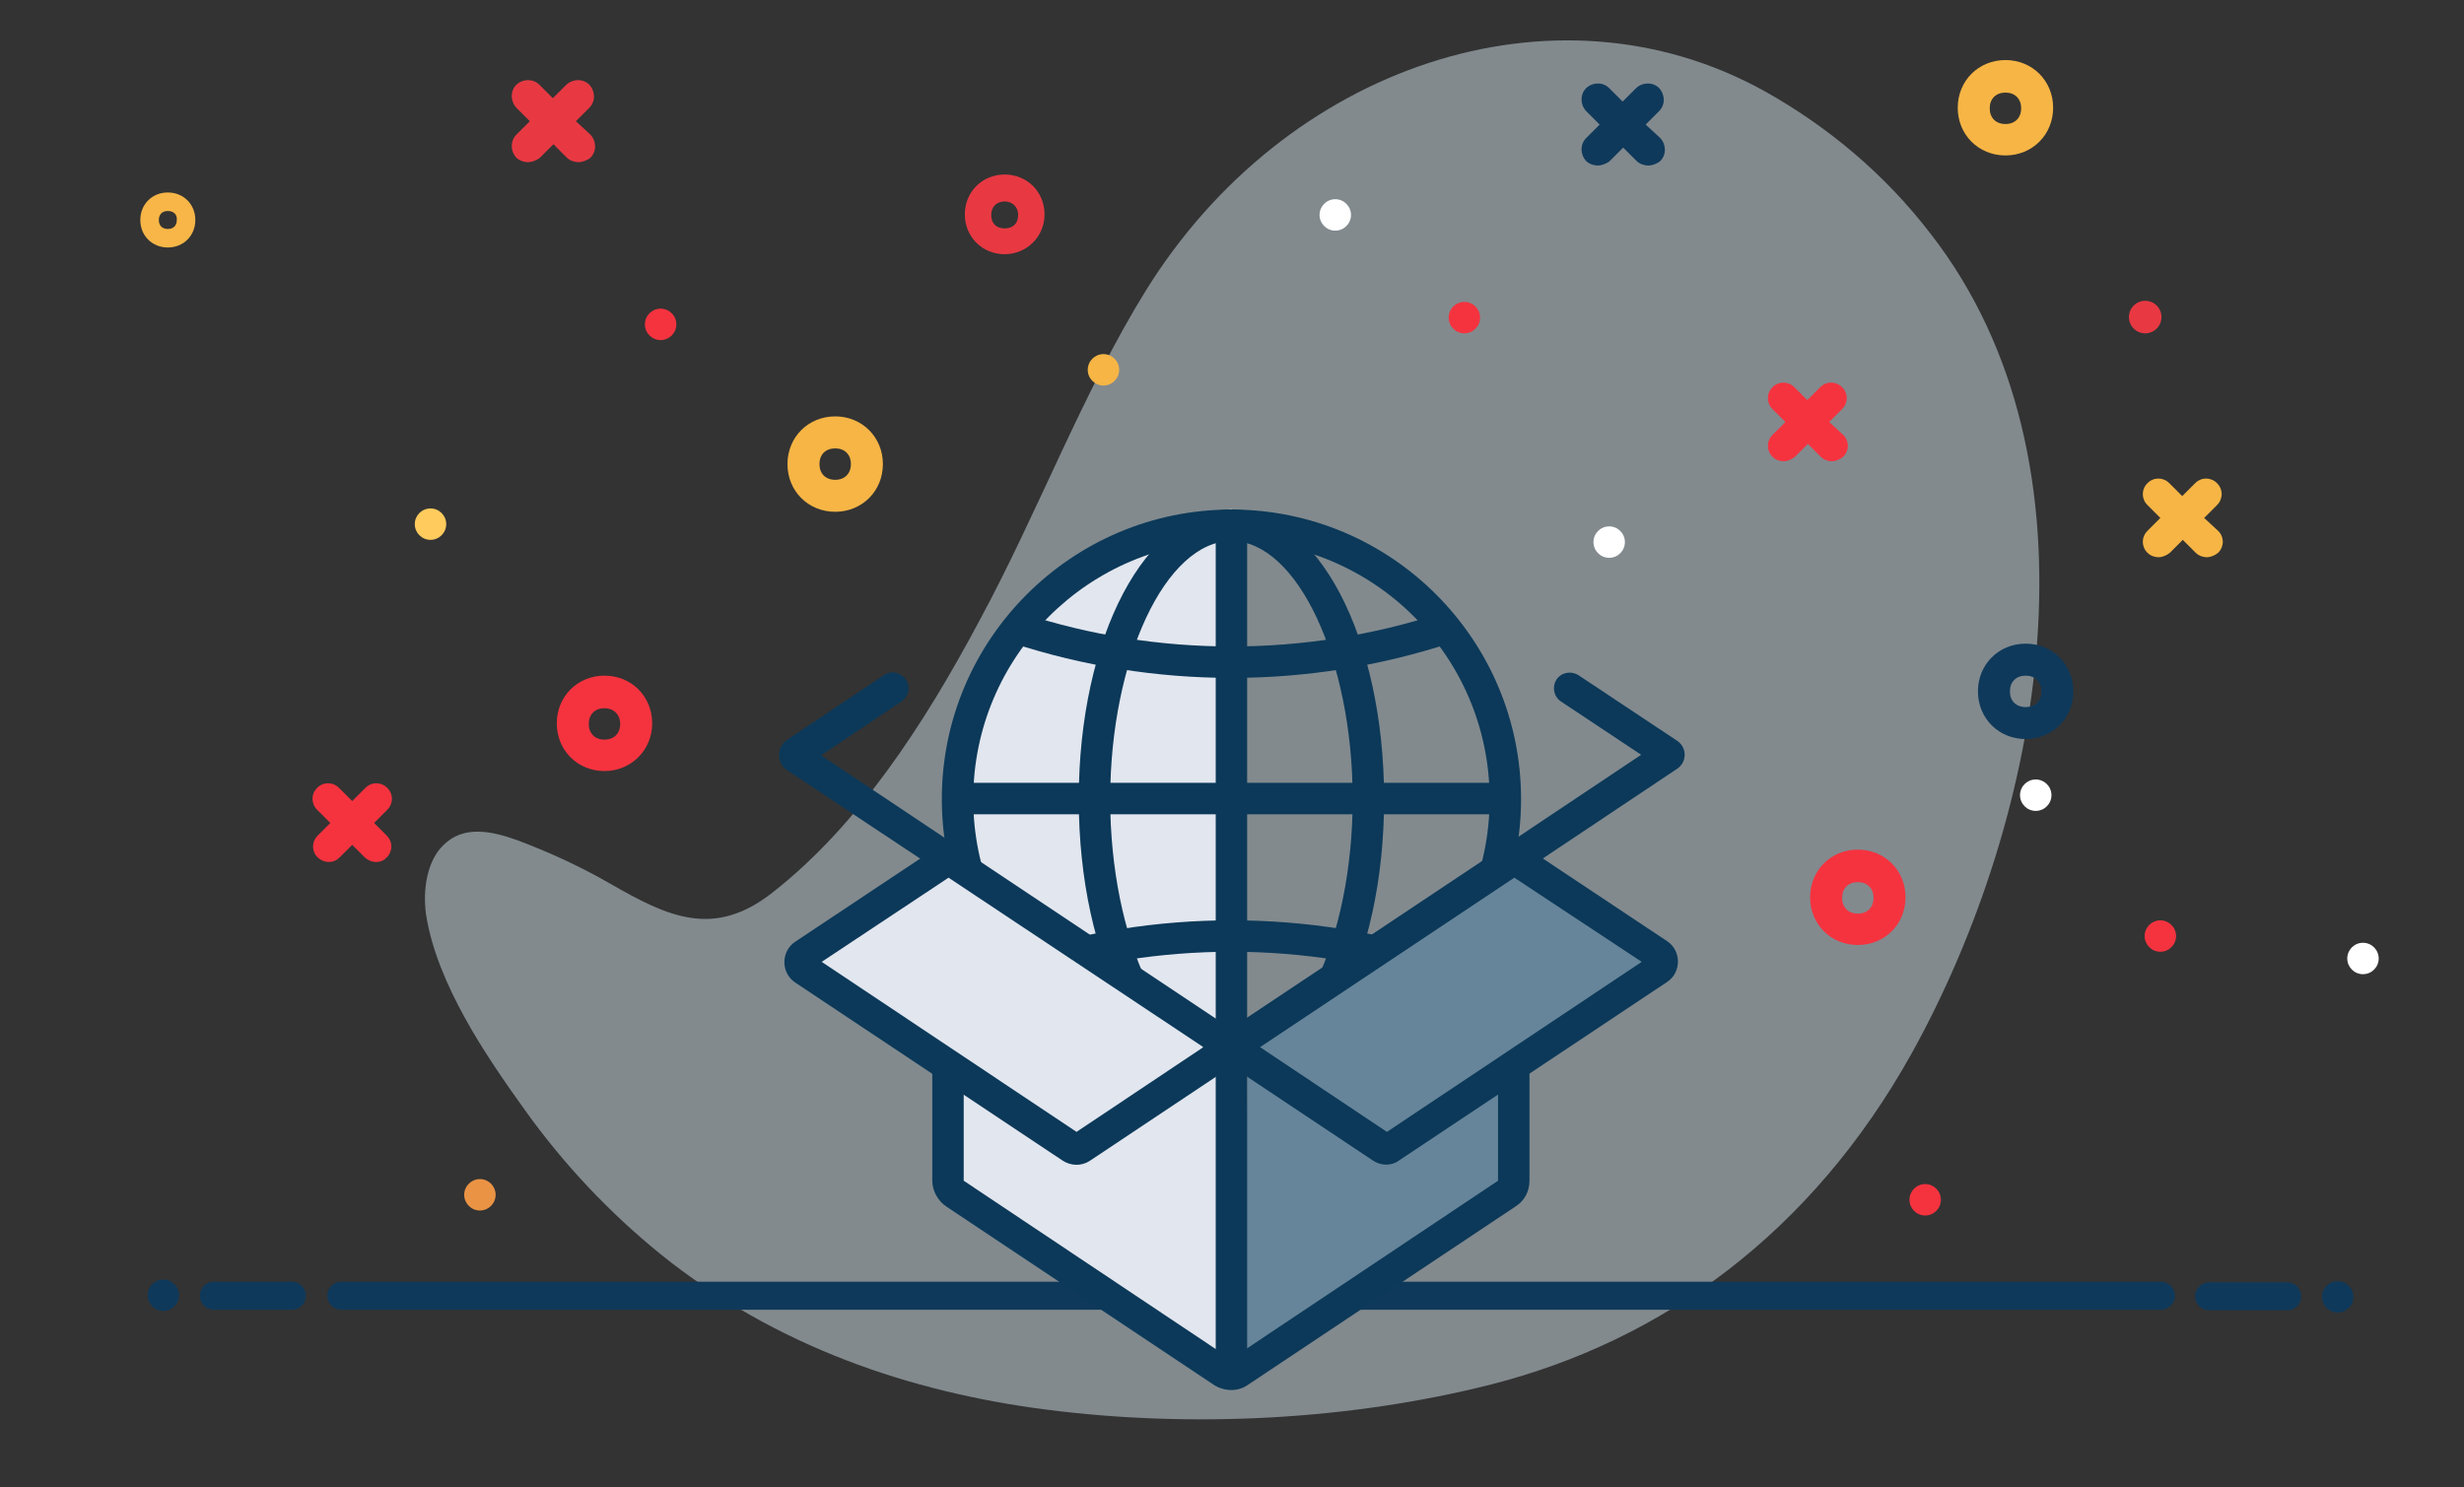 <?xml version="1.0" encoding="utf-8"?>
<!-- Generator: Adobe Illustrator 26.0.3, SVG Export Plug-In . SVG Version: 6.00 Build 0)  -->
<svg version="1.1" id="Capa_1" xmlns="http://www.w3.org/2000/svg" xmlns:xlink="http://www.w3.org/1999/xlink" x="0px" y="0px"
	 viewBox="0 0 439 265" style="enable-background:new 0 0 439 265;" xml:space="preserve">
<rect x="0" y="0" width="439" height="265" fill="#333333" stroke="none"/>
<style type="text/css">
	.st0{opacity:0.5;fill:#D3E2EB;enable-background:new    ;}
	.st1{fill:#E83943;}
	.st2{fill:#F7B647;}
	.st3{fill:#0F395A;}
	.st4{fill:#EA9344;}
	.st5{fill:#F6B545;}
	.st6{fill:#FFFFFF;}
	.st7{fill:#F5333F;}
	.st8{fill:#FFCB5D;}
	.st9{fill:none;stroke:#0F395A;stroke-width:5;stroke-linecap:round;stroke-miterlimit:10;}
	.st10{fill:#E2E6EF;}
	.st11{fill:#66859A;}
	.st12{fill:#0C3959;}
	.st13{clip-path:url(#SVGID_00000031892116894077927090000008429892467579901854_);}
	.st14{clip-path:url(#SVGID_00000076566188531051211930000006993316640245354665_);}
	.st15{clip-path:url(#SVGID_00000129908240358545642690000006883745729221030565_);}
	.st16{clip-path:url(#SVGID_00000085968648265620738050000002277357501137537701_);}
	.st17{clip-path:url(#SVGID_00000176001394052969946810000006026007621930883987_);}
	.st18{clip-path:url(#SVGID_00000036234504672163501820000012978382815890140582_);}
	.st19{clip-path:url(#SVGID_00000029748021398739726250000013960153265139190202_);}
	.st20{clip-path:url(#SVGID_00000170960719792050150230000017586921335892422310_);}
	.st21{clip-path:url(#SVGID_00000031889623170898799440000000057244917310149773_);}
	.st22{clip-path:url(#SVGID_00000027585627960162868340000014179228918276429713_);}
	.st23{clip-path:url(#SVGID_00000075847073670177963820000008935605967480113040_);}
	.st24{clip-path:url(#SVGID_00000075879009355763112300000015798720036801613741_);}
	.st25{clip-path:url(#SVGID_00000079477662969599493510000007904175256885143477_);}
	.st26{clip-path:url(#SVGID_00000018228988461964251520000000233934336906319290_);}
</style>
<path class="st0" d="M344,41.7c31.7,40.8,20,103.8-3.4,146c-17.9,32.1-44.4,51.2-74.9,59c-25.3,6.4-53.4,7.8-79.2,4.5
	c-24.2-3.1-48.3-11.2-68.8-27.7c-9-7.3-17.3-16-24.4-26c-6.6-9.2-15.5-22.2-17.4-34.6c-0.6-4.4,0.2-9.5,3.1-12.3
	c3.6-3.6,8.6-2.5,13.1-0.9c5.6,2.1,11.1,4.6,16.5,7.7c10.4,6,18.6,9.9,29.1,1.6c15.3-12,27-30,36.8-48.4
	c10.4-19.2,18.3-40.5,29.7-58.9C229,11.8,276.9-4.5,314.3,16.2C325.6,22.5,335.8,31,344,41.7z"/>
<g>
	<circle class="st1" cx="382.2" cy="56.5" r="2.9"/>
</g>
<g>
	<path class="st2" d="M29.9,44.1c-2.8,0-4.9-2.1-4.9-4.9s2.1-4.9,4.9-4.9s4.9,2.1,4.9,4.9S32.7,44.1,29.9,44.1z M29.9,37.6
		c-1,0-1.6,0.6-1.6,1.6s0.6,1.6,1.6,1.6s1.6-0.6,1.6-1.6C31.6,38.2,30.9,37.6,29.9,37.6z"/>
</g>
<g>
	<path class="st1" d="M179,45.3c-4,0-7.1-3.1-7.1-7.1s3.1-7.1,7.1-7.1s7.1,3.1,7.1,7.1S182.9,45.3,179,45.3z M179,35.9
		c-1.4,0-2.4,0.9-2.4,2.4s0.9,2.4,2.4,2.4s2.4-0.9,2.4-2.4S180.3,35.9,179,35.9z"/>
</g>
<path class="st1" d="M102.6,21.6l2.4-2.4c1.1-1.1,1.1-2.9,0-4.1c-1.1-1.1-2.9-1.1-4.1,0l-2.4,2.4l-2.4-2.4C95,14,93.2,14,92,15.1
	c-1.1,1.1-1.1,2.9,0,4.1l2.4,2.4L92,24c-1.1,1.1-1.1,2.9,0,4.1c0.6,0.6,1.5,0.8,2.1,0.8s1.5-0.3,2.1-0.8l2.4-2.4l2.4,2.4
	c0.6,0.6,1.5,0.8,2.1,0.8s1.5-0.3,2.1-0.8c1.1-1.1,1.1-2.9,0-4.1L102.6,21.6z"/>
<path class="st3" d="M293.2,22.2l2.4-2.4c1.1-1.1,1.1-2.9,0-4.1c-1.1-1.1-2.9-1.1-4.1,0l-2.4,2.4l-2.4-2.4c-1.1-1.1-2.9-1.1-4.1,0
	c-1.1,1.1-1.1,2.9,0,4.1l2.4,2.4l-2.4,2.4c-1.1,1.1-1.1,2.9,0,4.1c0.6,0.6,1.5,0.8,2.1,0.8s1.5-0.3,2.1-0.8l2.4-2.4l2.4,2.4
	c0.6,0.6,1.5,0.8,2.1,0.8s1.5-0.3,2.1-0.8c1.1-1.1,1.1-2.9,0-4.1L293.2,22.2z"/>
<g>
	<ellipse transform="matrix(1 -9.755177e-03 9.755177e-03 1 -2.072 0.844)" class="st4" cx="85.5" cy="212.9" rx="2.8" ry="2.8"/>
</g>
<g>
	<circle class="st5" cx="196.6" cy="65.9" r="2.8"/>
</g>
<g>
	<circle class="st6" cx="237.9" cy="38.3" r="2.8"/>
</g>
<g>
	<circle class="st7" cx="384.9" cy="166.8" r="2.8"/>
</g>
<g>
	<circle class="st7" cx="117.7" cy="57.8" r="2.8"/>
</g>
<g>
	<circle class="st6" cx="362.7" cy="141.7" r="2.8"/>
</g>
<g>
	<circle class="st6" cx="286.7" cy="96.6" r="2.8"/>
</g>
<g>
	<circle class="st6" cx="421" cy="170.8" r="2.8"/>
</g>
<g>
	<circle class="st7" cx="343" cy="213.8" r="2.8"/>
</g>
<g>
	<circle class="st8" cx="76.7" cy="93.4" r="2.8"/>
</g>
<g>
	<circle class="st7" cx="260.9" cy="56.6" r="2.8"/>
</g>
<g>
	<path class="st3" d="M360.9,131.7c-4.8,0-8.5-3.7-8.5-8.5s3.7-8.5,8.5-8.5s8.5,3.7,8.5,8.5S365.7,131.7,360.9,131.7z M360.9,120.4
		c-1.7,0-2.8,1.1-2.8,2.8s1.1,2.8,2.8,2.8s2.8-1.1,2.8-2.8S362.6,120.4,360.9,120.4z"/>
</g>
<g>
	<path class="st5" d="M357.3,27.7c-4.8,0-8.5-3.7-8.5-8.5s3.7-8.5,8.5-8.5s8.5,3.7,8.5,8.5C365.8,24,362.1,27.7,357.3,27.7z
		 M357.3,16.5c-1.7,0-2.8,1.1-2.8,2.8c0,1.7,1.1,2.8,2.8,2.8c1.7,0,2.8-1.1,2.8-2.8S359,16.5,357.3,16.5z"/>
</g>
<g>
	<path class="st7" d="M331,168.4c-4.8,0-8.5-3.7-8.5-8.5s3.7-8.5,8.5-8.5s8.5,3.7,8.5,8.5S335.8,168.4,331,168.4z M331,157.2
		c-1.7,0-2.8,1.1-2.8,2.8s1.1,2.8,2.8,2.8c1.7,0,2.8-1.1,2.8-2.8C333.8,158.3,332.7,157.2,331,157.2z"/>
</g>
<g>
	<path class="st7" d="M107.7,137.4c-4.8,0-8.5-3.7-8.5-8.5s3.7-8.5,8.5-8.5s8.5,3.7,8.5,8.5S112.4,137.4,107.7,137.4z M107.7,126.2
		c-1.7,0-2.8,1.1-2.8,2.8s1.1,2.8,2.8,2.8s2.8-1.1,2.8-2.8C110.5,127.3,109.3,126.2,107.7,126.2z"/>
</g>
<path class="st5" d="M392.7,92.3L395,90c1.1-1.1,1.1-2.8,0-3.9c-1.1-1.1-2.8-1.1-3.9,0l-2.3,2.3l-2.3-2.3c-1.1-1.1-2.8-1.1-3.9,0
	c-1.1,1.1-1.1,2.8,0,3.9l2.3,2.3l-2.3,2.3c-1.1,1.1-1.1,2.8,0,3.9c0.6,0.6,1.4,0.8,2,0.8c0.6,0,1.4-0.3,2-0.8l2.3-2.3l2.3,2.3
	c0.6,0.6,1.4,0.8,2,0.8c0.6,0,1.4-0.3,2-0.8c1.1-1.1,1.1-2.8,0-3.9L392.7,92.3z"/>
<g>
	<g>
		<path class="st7" d="M67,153.6c-0.8,0-1.4-0.3-2-0.8l-8.5-8.5c-1.1-1.1-1.1-2.8,0-3.9c1.1-1.1,2.8-1.1,3.9,0l8.5,8.5
			c1.1,1.1,1.1,2.8,0,3.9C68.4,153.3,67.9,153.6,67,153.6z"/>
	</g>
	<g>
		<path class="st7" d="M58.6,153.6c-0.8,0-1.4-0.3-2-0.8c-1.1-1.1-1.1-2.8,0-3.9l8.5-8.5c1.1-1.1,2.8-1.1,3.9,0s1.1,2.8,0,3.9
			l-8.5,8.5C60,153.3,59.4,153.6,58.6,153.6z"/>
	</g>
</g>
<line class="st9" x1="60.8" y1="230.9" x2="385" y2="230.9"/>
<line class="st9" x1="38.1" y1="230.9" x2="52" y2="230.9"/>
<line class="st9" x1="393.6" y1="231" x2="407.5" y2="231"/>
<g>
	<ellipse transform="matrix(1 -9.755233e-03 9.755233e-03 1 -2.25 0.295)" class="st3" cx="29.1" cy="230.8" rx="2.8" ry="2.8"/>
</g>
<g>
	<ellipse class="st3" cx="416.5" cy="231.1" rx="2.8" ry="2.8"/>
</g>
<g>
	<path class="st5" d="M148.8,91.2c-4.8,0-8.5-3.7-8.5-8.5c0-4.8,3.7-8.5,8.5-8.5s8.5,3.7,8.5,8.5C157.3,87.5,153.6,91.2,148.8,91.2z
		 M148.8,79.9c-1.7,0-2.8,1.1-2.8,2.8c0,1.7,1.1,2.8,2.8,2.8s2.8-1.1,2.8-2.8C151.6,81,150.5,79.9,148.8,79.9z"/>
</g>
<path class="st7" d="M325.9,75.2l2.3-2.3c1.1-1.1,1.1-2.8,0-3.9s-2.8-1.1-3.9,0l-2.3,2.3l-2.3-2.3c-1.1-1.1-2.8-1.1-3.9,0
	s-1.1,2.8,0,3.9l2.3,2.3l-2.3,2.3c-1.1,1.1-1.1,2.8,0,3.9c0.6,0.6,1.4,0.8,2,0.8s1.4-0.3,2-0.8l2.3-2.3l2.3,2.3
	c0.6,0.6,1.4,0.8,2,0.8s1.4-0.3,2-0.8c1.1-1.1,1.1-2.8,0-3.9L325.9,75.2z"/>
<g>
	<polygon class="st10" points="167.6,153.4 142.9,170.4 169.3,189.7 169.1,213 218.6,244.8 219.4,186.6 	"/>
	<polygon class="st11" points="270.5,153 296.3,171 269.7,189.7 270.1,211.4 221.1,244 222.4,186.8 	"/>
	<path class="st10" d="M219.4,90.7v95.9L169,156.4c0,0-1.6-25.7,7.6-37.1C185.8,107.8,194.1,96.5,219.4,90.7z"/>
	<g>
		<path class="st12" d="M216.3,246.8L168.6,215c-1.5-1-2.5-2.8-2.5-4.6v-20.5h5.6v20.5l47.6,31.8l47.6-31.8v-20.5h5.6v20.5
			c0,1.9-0.9,3.6-2.5,4.6l-47.7,31.8C220.6,248,218.2,248,216.3,246.8z"/>
		<path class="st12" d="M216.6,186.6h5.6v58.9h-5.6V186.6z"/>
		<path class="st12" d="M244.6,206.8l-30.3-20.2l55.5-37l27.2,18.1c2.6,1.7,2.6,5.6,0,7.3l-47.6,31.7
			C248,207.8,246.1,207.8,244.6,206.8z M224.5,186.6l22.6,15.1l45.4-30.3l-22.7-15L224.5,186.6z"/>
		<path class="st12" d="M189.3,206.8l-47.6-31.7c-2.6-1.7-2.6-5.6,0-7.3l27.2-18.1l55.5,37l-30.3,20.2
			C192.7,207.8,190.8,207.8,189.3,206.8z M146.4,171.4l45.4,30.3l22.6-15.1L169,156.4L146.4,171.4z"/>
		<path class="st12" d="M271.4,155.3l-3.1-4.7l24.1-16.1l-14.3-9.5c-1.3-0.9-1.6-2.6-0.8-3.9l0,0c0.9-1.3,2.6-1.6,3.9-0.8l17.6,11.7
			c1.8,1.2,1.8,3.8,0,5L271.4,155.3z"/>
		<path class="st12" d="M167.4,155.3l-27.1-18c-2-1.3-2-4.2,0-5.5l17.2-11.5c1.3-0.9,3-0.5,3.9,0.8l0,0c0.9,1.3,0.5,3-0.8,3.9
			l-14.3,9.6l24.1,16.1L167.4,155.3z"/>
		<g>
			<g>
				<defs>
					<rect id="SVGID_1_" x="167.7" y="90.5" width="103.4" height="96.2"/>
				</defs>
				<clipPath id="SVGID_00000179615589688996159540000003905841171074636450_">
					<use xlink:href="#SVGID_1_"  style="overflow:visible;"/>
				</clipPath>
				<g style="clip-path:url(#SVGID_00000179615589688996159540000003905841171074636450_);">
					<g>
						<g>
							<defs>
								<polygon id="SVGID_00000078730057287740319920000005706373061159546812_" points="161.5,89.6 161.5,148 219.4,186.6 
									277.3,148 277.3,89.6 								"/>
							</defs>
							<clipPath id="SVGID_00000116948776346589302630000001561709346395154090_">
								<use xlink:href="#SVGID_00000078730057287740319920000005706373061159546812_"  style="overflow:visible;"/>
							</clipPath>
							<g style="clip-path:url(#SVGID_00000116948776346589302630000001561709346395154090_);">
								<path class="st12" d="M219.4,194c-28.5,0-51.6-23.2-51.6-51.6c0-28.5,23.2-51.6,51.6-51.6c28.5,0,51.6,23.2,51.6,51.6
									S247.9,194,219.4,194z M219.4,96.4c-25.4,0-46,20.6-46,46s20.6,46,46,46s46-20.6,46-46S244.8,96.4,219.4,96.4L219.4,96.4z"
									/>
							</g>
						</g>
					</g>
				</g>
			</g>
		</g>
		<g>
			<g>
				<defs>
					<rect id="SVGID_00000106859422956969550920000005817526487825740934_" x="192.1" y="90.5" width="27.3" height="96.2"/>
				</defs>
				<clipPath id="SVGID_00000034806450415451314980000017431325431761418152_">
					<use xlink:href="#SVGID_00000106859422956969550920000005817526487825740934_"  style="overflow:visible;"/>
				</clipPath>
				<g style="clip-path:url(#SVGID_00000034806450415451314980000017431325431761418152_);">
					<g>
						<g>
							<defs>
								<polygon id="SVGID_00000052095197971405189700000012518573390556419249_" points="161.5,89.6 161.5,148 219.4,186.6 
									277.3,148 277.3,89.6 								"/>
							</defs>
							<clipPath id="SVGID_00000017514166655136664280000017493352672703418026_">
								<use xlink:href="#SVGID_00000052095197971405189700000012518573390556419249_"  style="overflow:visible;"/>
							</clipPath>
							<g style="clip-path:url(#SVGID_00000017514166655136664280000017493352672703418026_);">
								<path class="st12" d="M219.4,194c-15.3,0-27.2-22.7-27.2-51.6s12-51.6,27.2-51.6v5.6c-11.7,0-21.6,21.1-21.6,46
									s9.9,46,21.6,46V194z"/>
							</g>
						</g>
					</g>
				</g>
			</g>
		</g>
		<g>
			<g>
				<defs>
					<rect id="SVGID_00000123436272284018224170000009944946650017830333_" x="219.4" y="90.5" width="27.3" height="96.2"/>
				</defs>
				<clipPath id="SVGID_00000183928618178185425010000017092320939974277306_">
					<use xlink:href="#SVGID_00000123436272284018224170000009944946650017830333_"  style="overflow:visible;"/>
				</clipPath>
				<g style="clip-path:url(#SVGID_00000183928618178185425010000017092320939974277306_);">
					<g>
						<g>
							<defs>
								<polygon id="SVGID_00000036229866150433520070000011000001847253947303_" points="161.5,89.6 161.5,148 219.4,186.6 
									277.3,148 277.3,89.6 								"/>
							</defs>
							<clipPath id="SVGID_00000145767906590226422510000011264116605159536571_">
								<use xlink:href="#SVGID_00000036229866150433520070000011000001847253947303_"  style="overflow:visible;"/>
							</clipPath>
							<g style="clip-path:url(#SVGID_00000145767906590226422510000011264116605159536571_);">
								<path class="st12" d="M219.4,194v-5.6c11.7,0,21.6-21.1,21.6-46s-9.9-46-21.6-46v-5.6c15.3,0,27.2,22.7,27.2,51.6
									S234.7,194,219.4,194L219.4,194z"/>
							</g>
						</g>
					</g>
				</g>
			</g>
		</g>
		<g>
			<g>
				<defs>
					<rect id="SVGID_00000056400346781832399530000008549150661627040663_" x="216.4" y="93.5" width="5.9" height="93.3"/>
				</defs>
				<clipPath id="SVGID_00000018215094987897275870000012089942746260304803_">
					<use xlink:href="#SVGID_00000056400346781832399530000008549150661627040663_"  style="overflow:visible;"/>
				</clipPath>
				<g style="clip-path:url(#SVGID_00000018215094987897275870000012089942746260304803_);">
					<g>
						<g>
							<defs>
								<polygon id="SVGID_00000080909132329465225470000004482477509766428334_" points="161.5,89.6 161.5,148 219.4,186.6 
									277.3,148 277.3,89.6 								"/>
							</defs>
							<clipPath id="SVGID_00000002367601298728283540000017950422061726820511_">
								<use xlink:href="#SVGID_00000080909132329465225470000004482477509766428334_"  style="overflow:visible;"/>
							</clipPath>
							<g style="clip-path:url(#SVGID_00000002367601298728283540000017950422061726820511_);">
								<path class="st12" d="M216.6,93.5h5.6v97.6h-5.6V93.5z"/>
							</g>
						</g>
					</g>
				</g>
			</g>
		</g>
		<g>
			<g>
				<defs>
					<rect id="SVGID_00000021836769466554872480000015478209683550684561_" x="170.4" y="139.5" width="98" height="5.6"/>
				</defs>
				<clipPath id="SVGID_00000043458400506552037320000017748512773064774046_">
					<use xlink:href="#SVGID_00000021836769466554872480000015478209683550684561_"  style="overflow:visible;"/>
				</clipPath>
				<g style="clip-path:url(#SVGID_00000043458400506552037320000017748512773064774046_);">
					<g>
						<g>
							<defs>
								<polygon id="SVGID_00000085933127047784276900000005833527508538608822_" points="161.5,89.6 161.5,148 219.4,186.6 
									277.3,148 277.3,89.6 								"/>
							</defs>
							<clipPath id="SVGID_00000096039111647431725900000009437361420799970486_">
								<use xlink:href="#SVGID_00000085933127047784276900000005833527508538608822_"  style="overflow:visible;"/>
							</clipPath>
							<g style="clip-path:url(#SVGID_00000096039111647431725900000009437361420799970486_);">
								<path class="st12" d="M170.6,139.5h97.6v5.6h-97.6L170.6,139.5L170.6,139.5z"/>
							</g>
						</g>
					</g>
				</g>
			</g>
		</g>
		<g>
			<g>
				<defs>
					<rect id="SVGID_00000135681490999257352550000008274461848628889535_" x="180.2" y="109" width="78.4" height="11.9"/>
				</defs>
				<clipPath id="SVGID_00000181080653285205703480000008953041957911157911_">
					<use xlink:href="#SVGID_00000135681490999257352550000008274461848628889535_"  style="overflow:visible;"/>
				</clipPath>
				<g style="clip-path:url(#SVGID_00000181080653285205703480000008953041957911157911_);">
					<g>
						<g>
							<defs>
								<polygon id="SVGID_00000022557909641026114970000010428929116485433278_" points="161.5,89.6 161.5,148 219.4,186.6 
									277.3,148 277.3,89.6 								"/>
							</defs>
							<clipPath id="SVGID_00000041997275333060409760000006775820884268357266_">
								<use xlink:href="#SVGID_00000022557909641026114970000010428929116485433278_"  style="overflow:visible;"/>
							</clipPath>
							<g style="clip-path:url(#SVGID_00000041997275333060409760000006775820884268357266_);">
								<path class="st12" d="M219.4,120.8c-13.3,0-26.4-2.1-39-6.2l1.8-5.3c12,3.9,24.5,5.9,37.2,5.9s25.2-2,37.2-5.9l1.8,5.3
									C245.8,118.7,232.7,120.8,219.4,120.8L219.4,120.8z"/>
							</g>
						</g>
					</g>
				</g>
			</g>
		</g>
		<g>
			<g>
				<defs>
					<rect id="SVGID_00000100353546357541181280000016135428916389746591_" x="180.2" y="163.9" width="78.4" height="11.9"/>
				</defs>
				<clipPath id="SVGID_00000145024273727679481960000014208951414459198619_">
					<use xlink:href="#SVGID_00000100353546357541181280000016135428916389746591_"  style="overflow:visible;"/>
				</clipPath>
				<g style="clip-path:url(#SVGID_00000145024273727679481960000014208951414459198619_);">
					<g>
						<g>
							<defs>
								<polygon id="SVGID_00000162348277906100318870000001180196818546630296_" points="161.5,89.6 161.5,148 219.4,186.6 
									277.3,148 277.3,89.6 								"/>
							</defs>
							<clipPath id="SVGID_00000008115351576726021020000013386238697623251857_">
								<use xlink:href="#SVGID_00000162348277906100318870000001180196818546630296_"  style="overflow:visible;"/>
							</clipPath>
							<g style="clip-path:url(#SVGID_00000008115351576726021020000013386238697623251857_);">
								<path class="st12" d="M182.2,175.5l-1.8-5.3c12.6-4.1,25.7-6.2,39-6.2s26.4,2.1,39,6.2l-1.8,5.3c-12-3.9-24.5-5.9-37.2-5.9
									C206.7,169.6,194.2,171.6,182.2,175.5L182.2,175.5z"/>
							</g>
						</g>
					</g>
				</g>
			</g>
		</g>
	</g>
</g>
</svg>
